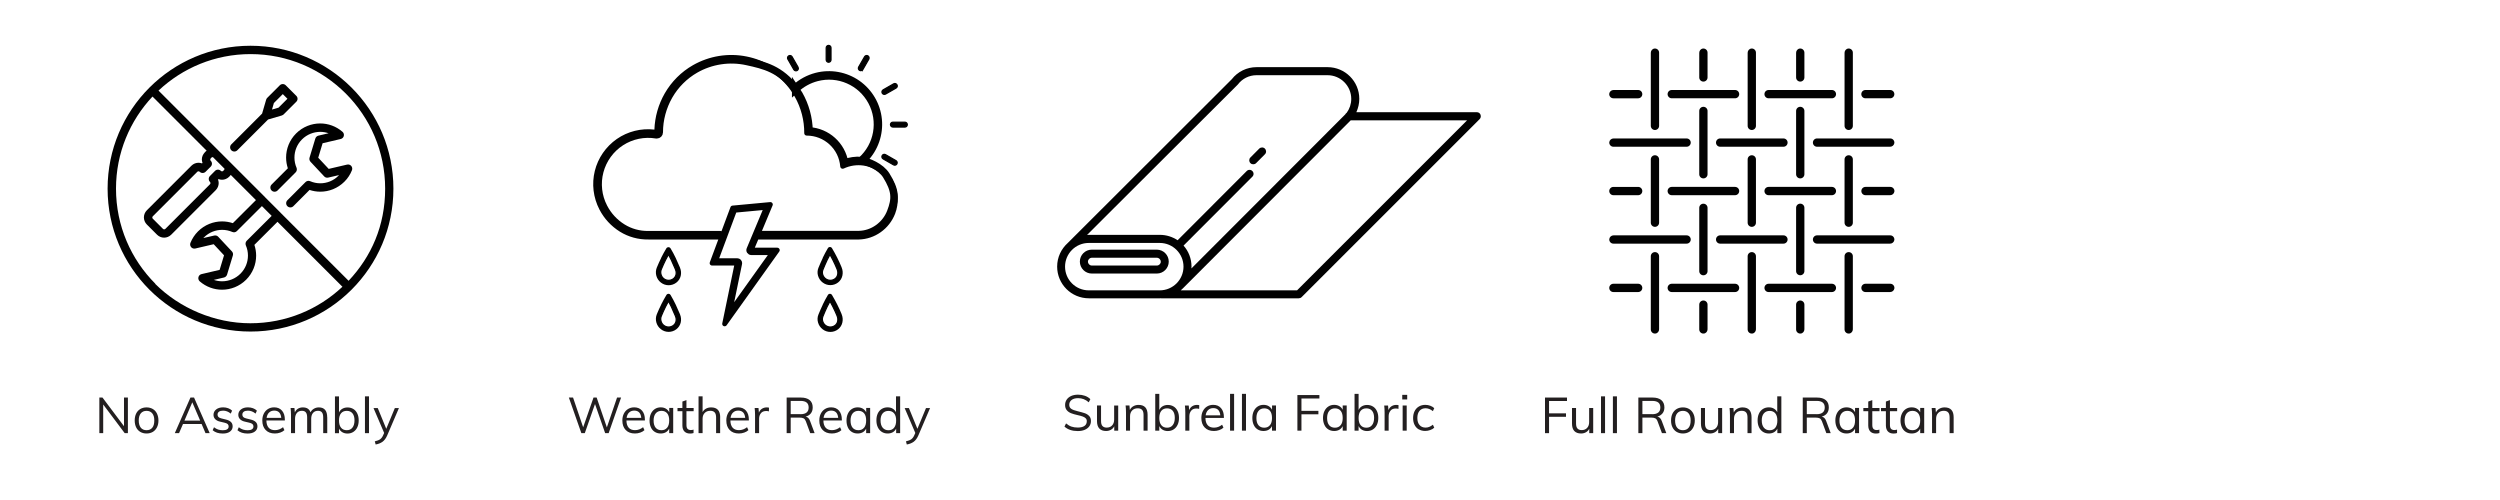 <svg viewBox="0 0 500 100" xmlns="http://www.w3.org/2000/svg" data-name="Layer 1" id="Layer_1">
  <defs>
    <style>
      .cls-1, .cls-2, .cls-3, .cls-4, .cls-5 {
        fill: none;
      }

      .cls-6, .cls-7 {
        fill: #010101;
      }

      .cls-8 {
        fill: #231f20;
      }

      .cls-7, .cls-2, .cls-3, .cls-4, .cls-5 {
        fill-rule: evenodd;
      }

      .cls-2, .cls-3, .cls-4 {
        stroke-miterlimit: 10;
      }

      .cls-2, .cls-3, .cls-4, .cls-5 {
        stroke: #010101;
      }

      .cls-3 {
        stroke-width: .25px;
      }

      .cls-4, .cls-5 {
        stroke-width: 1.5px;
      }

      .cls-5 {
        stroke-linecap: round;
        stroke-linejoin: round;
      }
    </style>
  </defs>
  <g>
    <rect height="8.79" width="84.48" y="79.27" x="308.12" class="cls-1"></rect>
    <path d="M309,79.51h4.4v.69h-3.59v2.47h3.39v.69h-3.39v3.27h-.81v-7.12Z" class="cls-8"></path>
    <path d="M318.64,81.6v5.03h-.79v-.87c-.16.31-.38.54-.67.7-.29.16-.61.24-.97.24-.59,0-1.04-.17-1.35-.5-.31-.33-.46-.83-.46-1.48v-3.12h.81v3.1c0,.45.09.79.28,1,.19.21.47.32.85.32.45,0,.81-.14,1.08-.43s.41-.67.41-1.15v-2.84h.81Z" class="cls-8"></path>
    <path d="M320.2,79.27h.81v7.36h-.81v-7.36Z" class="cls-8"></path>
    <path d="M322.58,79.27h.81v7.36h-.81v-7.36Z" class="cls-8"></path>
    <path d="M333.26,86.63h-.87l-.88-2.37c-.11-.29-.25-.49-.45-.59-.19-.1-.46-.15-.8-.15h-1.78v3.11h-.81v-7.12h2.83c.77,0,1.35.17,1.76.51.41.34.62.83.62,1.47,0,.47-.12.86-.37,1.17s-.59.54-1.05.67c.21.03.38.12.53.26.15.14.27.35.37.62l.9,2.41ZM330.43,82.84c1.09,0,1.64-.45,1.64-1.34,0-.44-.13-.77-.4-.99s-.68-.33-1.24-.33h-1.95v2.65h1.95Z" class="cls-8"></path>
    <path d="M335.33,86.38c-.36-.21-.64-.52-.83-.91-.2-.39-.29-.85-.29-1.38s.1-.99.29-1.38c.2-.39.48-.7.83-.91.36-.21.78-.32,1.25-.32s.89.11,1.25.32c.36.21.64.52.83.91.2.39.3.85.3,1.38s-.1.99-.3,1.38c-.2.39-.47.7-.83.91-.36.21-.78.32-1.25.32s-.89-.11-1.25-.32ZM337.73,85.54c.27-.33.4-.81.4-1.45s-.14-1.09-.41-1.42-.65-.5-1.14-.5-.88.17-1.15.5-.41.81-.41,1.42.13,1.12.41,1.45c.27.33.65.5,1.15.5s.88-.17,1.15-.5Z" class="cls-8"></path>
    <path d="M344.43,81.6v5.03h-.79v-.87c-.16.31-.38.54-.67.7-.29.16-.61.24-.97.24-.59,0-1.04-.17-1.35-.5-.31-.33-.46-.83-.46-1.48v-3.12h.81v3.1c0,.45.09.79.28,1,.19.21.47.32.85.32.45,0,.81-.14,1.08-.43s.41-.67.41-1.15v-2.84h.81Z" class="cls-8"></path>
    <path d="M350.31,83.47v3.16h-.81v-3.12c0-.47-.09-.81-.28-1.02-.19-.22-.48-.33-.88-.33-.47,0-.84.14-1.12.43-.28.29-.42.67-.42,1.16v2.88h-.81v-3.62c0-.52-.03-.99-.08-1.41h.77l.08.9c.15-.33.38-.58.69-.75s.66-.27,1.05-.27c1.21,0,1.81.66,1.81,1.99Z" class="cls-8"></path>
    <path d="M356.27,79.27v7.36h-.8v-.91c-.15.31-.37.55-.67.73-.3.17-.64.25-1.04.25-.44,0-.83-.11-1.17-.33-.34-.22-.6-.53-.79-.92-.19-.4-.28-.86-.28-1.38s.09-.98.28-1.37c.18-.39.45-.69.79-.91.34-.21.73-.32,1.17-.32.39,0,.74.08,1.03.26.29.17.51.41.66.71v-3.18h.81ZM355.07,85.53c.27-.34.4-.81.4-1.43s-.13-1.09-.4-1.42-.65-.5-1.14-.5-.88.17-1.16.5c-.28.33-.42.8-.42,1.41s.14,1.1.42,1.44c.28.34.66.52,1.16.52s.87-.17,1.14-.51Z" class="cls-8"></path>
    <path d="M366.14,86.63h-.87l-.88-2.37c-.11-.29-.26-.49-.45-.59-.19-.1-.46-.15-.8-.15h-1.78v3.11h-.81v-7.12h2.83c.77,0,1.36.17,1.77.51.41.34.61.83.61,1.47,0,.47-.12.86-.36,1.17-.24.32-.6.54-1.06.67.21.03.38.12.53.26.15.14.27.35.37.62l.9,2.41ZM363.31,82.84c1.09,0,1.64-.45,1.64-1.34,0-.44-.13-.77-.4-.99s-.68-.33-1.24-.33h-1.95v2.65h1.95Z" class="cls-8"></path>
    <path d="M371.81,81.6v5.03h-.8v-.91c-.15.31-.37.55-.67.73-.3.17-.64.25-1.04.25-.45,0-.84-.11-1.17-.32-.34-.21-.6-.51-.78-.91-.18-.39-.28-.84-.28-1.36s.09-.98.28-1.38c.19-.4.45-.71.79-.93.34-.22.72-.33,1.17-.33.39,0,.74.09,1.03.26.29.17.52.42.67.73v-.87h.8ZM370.61,85.53c.27-.34.4-.81.4-1.43s-.13-1.1-.4-1.43c-.27-.33-.65-.5-1.14-.5s-.88.17-1.16.51c-.28.34-.42.82-.42,1.44s.14,1.09.41,1.42c.27.33.66.5,1.16.5s.87-.17,1.14-.51Z" class="cls-8"></path>
    <path d="M374.46,82.25v2.75c0,.37.08.63.23.78.15.15.37.23.65.23.19,0,.37-.03.54-.09v.69c-.21.07-.44.1-.7.1-.48,0-.86-.14-1.12-.41s-.41-.67-.41-1.2v-2.86h-.98v-.64h.98v-1.29l.81-.29v1.58h1.44v.64h-1.44Z" class="cls-8"></path>
    <path d="M377.99,82.25v2.75c0,.37.08.63.23.78.15.15.37.23.65.23.19,0,.37-.03.54-.09v.69c-.21.07-.44.1-.7.1-.48,0-.86-.14-1.12-.41s-.41-.67-.41-1.2v-2.86h-.98v-.64h.98v-1.29l.81-.29v1.58h1.44v.64h-1.44Z" class="cls-8"></path>
    <path d="M384.84,81.6v5.03h-.8v-.91c-.15.31-.37.55-.67.73-.3.17-.64.25-1.04.25-.45,0-.84-.11-1.17-.32-.34-.21-.6-.51-.78-.91-.18-.39-.28-.84-.28-1.36s.09-.98.28-1.38c.19-.4.45-.71.79-.93.34-.22.72-.33,1.17-.33.39,0,.74.09,1.03.26.29.17.52.42.67.73v-.87h.8ZM383.64,85.53c.27-.34.4-.81.4-1.43s-.13-1.1-.4-1.43c-.27-.33-.65-.5-1.14-.5s-.88.17-1.16.51c-.28.34-.42.82-.42,1.44s.14,1.09.41,1.42c.27.33.66.5,1.16.5s.87-.17,1.14-.51Z" class="cls-8"></path>
    <path d="M390.73,83.47v3.16h-.81v-3.12c0-.47-.09-.81-.28-1.02-.19-.22-.48-.33-.88-.33-.47,0-.84.14-1.12.43-.28.29-.42.67-.42,1.16v2.88h-.81v-3.62c0-.52-.03-.99-.08-1.41h.77l.08.9c.15-.33.38-.58.69-.75.31-.18.66-.27,1.05-.27,1.21,0,1.81.66,1.81,1.99Z" class="cls-8"></path>
  </g>
  <path d="M322.68,39.04h4.95c.46,0,.83-.37.83-.83h0c0-.46-.37-.83-.83-.83h-4.95c-.46,0-.83.38-.83.83s.37.83.83.83h0ZM321.85,57.58c0,.46.37.83.83.83h4.95c.46,0,.83-.37.83-.83h0c0-.46-.37-.83-.83-.83h-4.95c-.46,0-.83.38-.83.83h0ZM322.68,19.66h4.95c.46,0,.83-.37.83-.83h0c0-.46-.37-.83-.83-.83h-4.93c-.42,0-.79.31-.85.73-.06.5.33.93.82.93h0ZM347.01,18h-12.66c-.46,0-.83.37-.83.83h0c0,.46.37.83.83.83h12.66c.46,0,.83-.37.83-.83h0c0-.46-.37-.83-.83-.83ZM347.01,37.38h-12.66c-.46,0-.83.37-.83.83h0c0,.46.37.83.83.83h12.66c.46,0,.83-.37.83-.83h0c0-.46-.37-.83-.83-.83ZM334.35,58.41h12.66c.46,0,.83-.37.83-.83h0c0-.46-.37-.83-.83-.83h-12.66c-.46,0-.83.37-.83.83h0c0,.46.37.83.83.83ZM378.87,18.83c0-.46-.37-.83-.83-.83h-4.95c-.46,0-.83.37-.83.83h0c0,.46.37.83.83.83h4.95c.46,0,.83-.37.83-.83h0ZM366.38,18h-12.66c-.46,0-.83.37-.83.83h0c0,.46.37.83.83.83h12.66c.46,0,.83-.37.83-.83h0c0-.46-.37-.83-.83-.83ZM378.05,37.38h-4.95c-.46,0-.83.37-.83.83h0c0,.46.37.83.83.83h4.93c.42,0,.79-.31.85-.73.06-.5-.33-.93-.82-.93h0ZM366.38,37.38h-12.66c-.46,0-.83.37-.83.83h0c0,.46.37.83.83.83h12.66c.46,0,.83-.37.83-.83h0c0-.46-.37-.83-.83-.83ZM353.72,58.41h12.66c.46,0,.83-.37.83-.83h0c0-.46-.37-.83-.83-.83h-12.66c-.46,0-.83.37-.83.83h0c0,.46.37.83.83.83ZM378.05,56.75h-4.95c-.46,0-.83.37-.83.83h0c0,.46.37.83.83.83h4.93c.42,0,.79-.31.85-.73.06-.5-.33-.93-.82-.93h0ZM331.82,10.53c0-.49-.43-.88-.93-.82-.42.05-.73.42-.73.85v14.61c0,.46.37.83.83.83h0c.46,0,.83-.37.83-.83v-14.64ZM341.51,10.53c0-.49-.43-.88-.93-.82-.42.05-.73.42-.73.85v4.93c0,.46.37.83.83.83h0c.46,0,.83-.37.83-.83v-4.95ZM330.16,65.89c0,.49.43.88.93.82.42-.05.73-.42.73-.85v-14.61c0-.46-.37-.83-.83-.83h0c-.46,0-.83.37-.83.83v14.64h0ZM331.82,44.54v-12.66c0-.46-.37-.83-.83-.83h0c-.46,0-.83.37-.83.83v12.66c0,.46.37.83.83.83h0c.46,0,.83-.37.83-.83ZM339.85,22.19v12.66c0,.46.37.83.83.83h0c.46,0,.83-.37.83-.83v-12.66c0-.46-.37-.83-.83-.83h0c-.46,0-.83.37-.83.83ZM360.88,10.53c0-.49-.43-.88-.93-.82-.42.05-.73.42-.73.85v4.93c0,.46.37.83.83.83h0c.46,0,.83-.37.83-.83v-4.95ZM322.68,29.35h14.64c.46,0,.83-.37.83-.83h0c0-.46-.37-.83-.83-.83h-14.61c-.42,0-.79.31-.85.73-.06.5.33.93.82.93h0ZM351.19,10.53c0-.49-.43-.88-.93-.82-.42.05-.73.42-.73.85v14.61c0,.46.37.83.83.83h0c.46,0,.83-.37.83-.83v-14.64ZM339.85,65.89c0,.49.43.88.93.82.42-.05.73-.42.73-.85v-4.93c0-.46-.37-.83-.83-.83h0c-.46,0-.83.37-.83.83v4.95h0ZM351.19,44.54v-12.66c0-.46-.37-.83-.83-.83h0c-.46,0-.83.37-.83.83v12.66c0,.46.37.83.83.83h0c.46,0,.83-.37.83-.83ZM349.53,65.89c0,.49.43.88.93.82.42-.05.73-.42.73-.85v-14.61c0-.46-.37-.83-.83-.83h0c-.46,0-.83.37-.83.83v14.64h0ZM341.51,54.23v-12.66c0-.46-.37-.83-.83-.83h0c-.46,0-.83.37-.83.83v12.66c0,.46.37.83.83.83h0c.46,0,.83-.37.83-.83ZM322.68,48.73h14.64c.46,0,.83-.37.83-.83h0c0-.46-.37-.83-.83-.83h-14.61c-.42,0-.79.31-.85.73-.06.5.33.93.82.93h0ZM356.69,47.07h-12.66c-.46,0-.83.37-.83.83h0c0,.46.37.83.83.83h12.66c.46,0,.83-.37.83-.83h0c0-.46-.37-.83-.83-.83ZM356.69,27.69h-12.66c-.46,0-.83.37-.83.83h0c0,.46.37.83.83.83h12.66c.46,0,.83-.37.83-.83h0c0-.46-.37-.83-.83-.83ZM378.05,27.69h-14.64c-.46,0-.83.37-.83.83h0c0,.46.37.83.83.83h14.61c.42,0,.79-.31.85-.73.06-.5-.33-.93-.82-.93h0ZM370.57,10.53c0-.49-.43-.88-.93-.82-.42.05-.73.42-.73.85v14.61c0,.46.37.83.83.83h0c.46,0,.83-.37.83-.83v-14.64ZM378.05,47.07h-14.64c-.46,0-.83.37-.83.83h0c0,.46.37.83.83.83h14.61c.42,0,.79-.31.85-.73.06-.5-.33-.93-.82-.93h0ZM368.91,31.88v12.66c0,.46.37.83.83.83h0c.46,0,.83-.37.83-.83v-12.66c0-.46-.37-.83-.83-.83h0c-.46,0-.83.37-.83.83ZM368.91,65.89c0,.49.43.88.93.82.42-.05.73-.42.73-.85v-14.61c0-.46-.37-.83-.83-.83h0c-.46,0-.83.37-.83.83v14.64h0ZM360.05,35.68h0c.46,0,.83-.37.83-.83v-12.66c0-.46-.37-.83-.83-.83h0c-.46,0-.83.37-.83.83v12.66c0,.46.37.83.83.83ZM359.22,65.89c0,.49.43.88.93.82.42-.05.73-.42.73-.85v-4.93c0-.46-.37-.83-.83-.83h0c-.46,0-.83.37-.83.83v4.95h0ZM360.88,54.22v-12.66c0-.46-.37-.83-.83-.83h0c-.46,0-.83.37-.83.83v12.66c0,.46.37.83.83.83h0c.46,0,.83-.37.83-.83Z" class="cls-6"></path>
  <g>
    <rect height="8.79" width="75.54" y="78.77" x="212.42" class="cls-1"></rect>
    <path d="M212.9,85.31l.31-.63c.35.3.71.51,1.08.64.37.13.79.19,1.28.19.57,0,1.02-.11,1.33-.33s.46-.54.46-.95c0-.24-.07-.43-.23-.58-.15-.15-.35-.27-.59-.35-.24-.09-.57-.18-.98-.27-.55-.12-1-.25-1.35-.39-.35-.14-.64-.34-.86-.61-.22-.26-.33-.61-.33-1.03s.11-.77.32-1.08c.21-.31.51-.55.9-.73.39-.17.85-.26,1.37-.26.49,0,.95.08,1.38.23.43.15.79.38,1.08.67l-.32.63c-.33-.29-.67-.5-1.01-.63-.34-.13-.72-.2-1.12-.2-.55,0-.99.12-1.3.36-.31.24-.47.56-.47.97,0,.36.14.63.41.81.27.18.69.34,1.26.47.61.15,1.09.28,1.44.4.35.12.64.31.88.56s.35.58.35,1-.11.75-.32,1.05c-.21.3-.52.54-.92.71-.4.17-.86.25-1.4.25-1.11,0-2-.3-2.66-.9Z" class="cls-8"></path>
    <path d="M223.64,81.1v5.03h-.79v-.87c-.16.31-.38.54-.67.7s-.61.24-.97.24c-.59,0-1.04-.17-1.35-.5-.31-.33-.46-.83-.46-1.48v-3.12h.81v3.1c0,.45.09.79.28,1,.19.21.47.32.85.32.45,0,.81-.14,1.08-.43s.41-.67.41-1.15v-2.84h.81Z" class="cls-8"></path>
    <path d="M229.52,82.97v3.16h-.81v-3.12c0-.47-.09-.81-.28-1.02-.19-.22-.48-.33-.88-.33-.47,0-.84.14-1.12.43-.28.29-.42.67-.42,1.16v2.88h-.81v-3.62c0-.52-.03-.99-.08-1.41h.77l.08.9c.15-.33.38-.58.69-.75.31-.18.66-.27,1.05-.27,1.21,0,1.81.66,1.81,1.99Z" class="cls-8"></path>
    <path d="M234.73,81.3c.34.21.6.51.79.91.19.39.28.84.28,1.37s-.09.98-.28,1.38c-.19.4-.45.7-.79.92-.34.22-.73.33-1.17.33-.39,0-.74-.09-1.03-.26-.29-.17-.52-.42-.67-.74v.93h-.81v-7.36h.81v3.22c.15-.33.37-.58.67-.75.3-.17.64-.26,1.04-.26.44,0,.83.11,1.17.32ZM234.55,85.02c.27-.34.41-.83.41-1.44s-.13-1.08-.4-1.41c-.27-.33-.65-.5-1.15-.5s-.88.17-1.15.5c-.27.33-.4.81-.4,1.43s.13,1.1.4,1.43c.27.34.65.51,1.15.51s.87-.17,1.14-.52Z" class="cls-8"></path>
    <path d="M239.85,81.04l-.02.74c-.15-.05-.33-.08-.53-.08-.49,0-.85.15-1.08.46-.24.3-.35.67-.35,1.1v2.87h-.81v-3.62c0-.52-.03-.99-.08-1.41h.77l.08.93c.13-.34.33-.6.61-.78.28-.18.6-.27.96-.27.17,0,.32.02.46.06Z" class="cls-8"></path>
    <path d="M244.78,83.59h-3.69c0,.64.16,1.12.45,1.45.29.33.71.49,1.26.49.59,0,1.13-.2,1.62-.59l.27.59c-.22.21-.5.37-.84.49-.34.12-.7.18-1.06.18-.79,0-1.4-.23-1.85-.7-.45-.46-.67-1.1-.67-1.91,0-.51.1-.97.3-1.36.2-.4.48-.71.84-.93.36-.22.77-.33,1.23-.33.67,0,1.19.22,1.57.66s.57,1.04.57,1.8v.15ZM241.63,82c-.26.25-.43.61-.5,1.07h2.93c-.04-.47-.18-.83-.41-1.08-.24-.25-.57-.37-.99-.37s-.76.13-1.02.38Z" class="cls-8"></path>
    <path d="M246.01,78.77h.81v7.36h-.81v-7.36Z" class="cls-8"></path>
    <path d="M248.39,78.77h.81v7.36h-.81v-7.36Z" class="cls-8"></path>
    <path d="M255.2,81.1v5.03h-.8v-.91c-.15.31-.37.55-.67.73-.3.17-.64.25-1.04.25-.45,0-.84-.11-1.17-.32-.34-.21-.6-.51-.78-.91-.18-.39-.27-.84-.27-1.36s.09-.98.28-1.38c.19-.4.45-.71.79-.93.34-.22.73-.33,1.17-.33.39,0,.74.09,1.03.26.29.17.52.42.67.73v-.87h.8ZM254,85.03c.27-.34.4-.81.4-1.43s-.13-1.1-.4-1.43c-.27-.33-.65-.5-1.14-.5s-.88.17-1.16.51c-.28.34-.42.82-.42,1.44s.14,1.09.41,1.42c.27.33.66.5,1.16.5s.87-.17,1.14-.51Z" class="cls-8"></path>
    <path d="M259.48,79.01h4.4v.69h-3.59v2.47h3.39v.69h-3.39v3.27h-.81v-7.12Z" class="cls-8"></path>
    <path d="M269.34,81.1v5.03h-.8v-.91c-.15.31-.37.55-.67.73-.3.17-.64.25-1.04.25-.45,0-.84-.11-1.17-.32-.34-.21-.6-.51-.78-.91-.18-.39-.28-.84-.28-1.36s.09-.98.28-1.38c.19-.4.45-.71.79-.93.34-.22.72-.33,1.17-.33.39,0,.74.09,1.03.26.29.17.52.42.67.73v-.87h.8ZM268.14,85.03c.27-.34.4-.81.4-1.43s-.13-1.1-.4-1.43c-.27-.33-.65-.5-1.14-.5s-.88.17-1.16.51c-.28.34-.42.82-.42,1.44s.14,1.09.41,1.42c.27.33.66.5,1.16.5s.87-.17,1.14-.51Z" class="cls-8"></path>
    <path d="M274.59,81.3c.34.21.6.51.79.91.19.39.28.84.28,1.37s-.09.98-.28,1.38c-.19.4-.45.7-.79.92-.34.22-.73.33-1.17.33-.39,0-.74-.09-1.03-.26-.29-.17-.52-.42-.67-.74v.93h-.81v-7.36h.81v3.22c.15-.33.37-.58.67-.75.3-.17.64-.26,1.04-.26.44,0,.83.11,1.17.32ZM274.41,85.02c.27-.34.41-.83.41-1.44s-.13-1.08-.4-1.41c-.27-.33-.65-.5-1.15-.5s-.88.17-1.15.5c-.27.33-.4.81-.4,1.43s.13,1.1.4,1.43c.27.34.65.51,1.15.51s.87-.17,1.14-.52Z" class="cls-8"></path>
    <path d="M279.71,81.04l-.02.74c-.15-.05-.33-.08-.53-.08-.49,0-.85.15-1.08.46-.24.3-.35.67-.35,1.1v2.87h-.81v-3.62c0-.52-.03-.99-.08-1.41h.77l.08.93c.13-.34.33-.6.61-.78.28-.18.6-.27.96-.27.17,0,.32.02.46.06Z" class="cls-8"></path>
    <path d="M281.44,78.97v.92h-.99v-.92h.99ZM280.53,81.1h.81v5.03h-.81v-5.03Z" class="cls-8"></path>
    <path d="M283.75,85.88c-.36-.21-.64-.51-.84-.91-.2-.39-.29-.84-.29-1.36s.1-.98.3-1.38c.2-.4.49-.71.86-.93.37-.22.8-.33,1.29-.33.34,0,.67.06.99.18.32.12.58.28.79.48l-.27.6c-.25-.2-.5-.35-.74-.44-.24-.09-.48-.14-.72-.14-.51,0-.92.17-1.21.51-.29.34-.44.82-.44,1.44s.15,1.08.44,1.41c.29.34.7.51,1.21.51.25,0,.49-.05.72-.14.24-.09.48-.24.74-.44l.27.6c-.21.2-.48.36-.81.47-.32.12-.66.18-1,.18-.49,0-.91-.11-1.27-.32Z" class="cls-8"></path>
  </g>
  <g>
    <rect height="8.79" width="62.22" y="79.27" x="19" class="cls-1"></rect>
    <path d="M25.58,79.51v7.12h-.64l-4.3-5.73v5.73h-.77v-7.12h.63l4.3,5.73v-5.73h.78Z" class="cls-8"></path>
    <path d="M28.06,86.38c-.36-.21-.64-.52-.83-.91s-.29-.85-.29-1.38.1-.99.29-1.38.48-.7.83-.91c.36-.21.78-.32,1.25-.32s.89.11,1.25.32c.36.21.64.52.83.91s.3.85.3,1.38-.1.99-.3,1.38-.47.7-.83.91c-.36.21-.78.32-1.25.32s-.89-.11-1.25-.32ZM30.46,85.54c.27-.33.4-.81.4-1.45s-.14-1.09-.41-1.42-.65-.5-1.14-.5-.88.17-1.15.5-.41.81-.41,1.42.14,1.12.41,1.45.65.5,1.15.5.88-.17,1.15-.5Z" class="cls-8"></path>
    <path d="M40.32,84.8h-3.72l-.79,1.83h-.85l3.13-7.12h.72l3.13,7.12h-.84l-.78-1.83ZM40.03,84.12l-1.57-3.66-1.57,3.66h3.14Z" class="cls-8"></path>
    <path d="M42.53,86.05l.27-.6c.27.21.55.37.83.46.28.09.59.14.94.14.38,0,.67-.06.87-.2.2-.13.29-.32.29-.56,0-.2-.07-.36-.2-.48-.13-.12-.35-.21-.66-.28l-.85-.2c-.42-.09-.75-.26-.98-.5s-.34-.53-.34-.86c0-.44.18-.8.53-1.08.35-.28.82-.42,1.4-.42.35,0,.69.06,1,.17.31.11.58.28.79.49l-.27.59c-.47-.39-.98-.59-1.52-.59-.36,0-.64.07-.83.21s-.29.33-.29.58c0,.21.06.37.19.49.12.12.32.21.6.28l.85.21c.47.11.81.27,1.04.5.23.22.34.52.34.88,0,.43-.18.78-.53,1.04-.35.26-.83.39-1.44.39-.85,0-1.52-.22-2.01-.65Z" class="cls-8"></path>
    <path d="M47.49,86.05l.27-.6c.27.21.55.37.83.46.28.09.59.14.94.14.38,0,.67-.06.87-.2.2-.13.29-.32.29-.56,0-.2-.07-.36-.2-.48-.13-.12-.35-.21-.66-.28l-.85-.2c-.42-.09-.75-.26-.98-.5s-.34-.53-.34-.86c0-.44.18-.8.53-1.08.35-.28.82-.42,1.4-.42.35,0,.69.06,1,.17.31.11.58.28.79.49l-.27.59c-.47-.39-.98-.59-1.52-.59-.36,0-.64.07-.83.21s-.29.33-.29.58c0,.21.06.37.19.49.12.12.32.21.6.28l.85.21c.47.11.81.27,1.04.5.23.22.34.52.34.88,0,.43-.18.78-.53,1.04-.35.26-.83.39-1.44.39-.85,0-1.52-.22-2.01-.65Z" class="cls-8"></path>
    <path d="M56.97,84.09h-3.69c0,.64.16,1.12.45,1.45.29.33.71.49,1.26.49.59,0,1.13-.2,1.62-.59l.27.59c-.22.21-.5.37-.84.49-.34.12-.7.18-1.06.18-.79,0-1.4-.23-1.85-.7-.45-.46-.67-1.1-.67-1.91,0-.51.1-.97.3-1.36.2-.4.48-.71.84-.93.36-.22.77-.33,1.23-.33.67,0,1.19.22,1.57.66s.57,1.04.57,1.8v.15ZM53.82,82.5c-.26.25-.43.61-.5,1.07h2.93c-.04-.47-.18-.83-.41-1.08-.24-.25-.57-.37-.99-.37s-.76.13-1.02.38Z" class="cls-8"></path>
    <path d="M65.45,83.47v3.16h-.81v-3.12c0-.47-.08-.82-.25-1.03-.16-.21-.43-.32-.79-.32-.43,0-.76.14-1,.43-.24.29-.36.68-.36,1.17v2.87h-.81v-3.12c0-.47-.08-.81-.25-1.02-.17-.22-.43-.33-.8-.33-.43,0-.76.14-1,.43-.24.29-.37.68-.37,1.17v2.87h-.81v-3.62c0-.52-.03-.99-.08-1.41h.77l.08.88c.14-.32.35-.57.62-.74.28-.17.6-.26.97-.26.4,0,.73.08.98.24.25.16.44.41.56.74.15-.3.38-.54.67-.71.3-.18.63-.27,1-.27,1.11,0,1.67.66,1.67,1.99Z" class="cls-8"></path>
    <path d="M70.67,81.8c.34.21.6.51.79.91.19.39.28.84.28,1.37s-.09.98-.28,1.38c-.19.4-.45.7-.79.92-.34.22-.73.33-1.17.33-.39,0-.74-.09-1.03-.26-.29-.17-.52-.42-.67-.74v.93h-.81v-7.36h.81v3.22c.15-.33.37-.58.67-.75.3-.17.64-.26,1.04-.26.44,0,.83.11,1.17.32ZM70.49,85.52c.27-.34.41-.83.41-1.44s-.13-1.08-.4-1.41c-.27-.33-.65-.5-1.15-.5s-.88.17-1.15.5c-.27.33-.4.81-.4,1.43s.13,1.1.4,1.43c.27.34.65.51,1.15.51s.87-.17,1.14-.52Z" class="cls-8"></path>
    <path d="M72.99,79.27h.81v7.36h-.81v-7.36Z" class="cls-8"></path>
    <path d="M79.79,81.6l-2.35,5.49c-.25.57-.56.99-.93,1.26s-.83.45-1.38.55l-.17-.63c.47-.11.83-.25,1.07-.42.24-.18.45-.45.6-.81l.2-.45-2.13-4.98h.85l1.7,4.15,1.72-4.15h.81Z" class="cls-8"></path>
  </g>
  <g>
    <rect height="8.79" width="73.23" y="79.27" x="113.44" class="cls-1"></rect>
    <path d="M124.22,79.51l-2.49,7.12h-.7l-2.03-5.83-2.04,5.83h-.69l-2.5-7.12h.84l2.02,5.95,2.07-5.95h.63s2.04,5.97,2.04,5.97l2.04-5.97h.81Z" class="cls-8"></path>
    <path d="M128.98,84.09h-3.69c0,.64.16,1.12.45,1.45.29.33.71.49,1.26.49.59,0,1.13-.2,1.62-.59l.27.59c-.22.21-.5.37-.84.49-.34.12-.7.18-1.06.18-.79,0-1.4-.23-1.85-.7-.45-.46-.67-1.1-.67-1.91,0-.51.1-.97.3-1.36.2-.4.48-.71.84-.93.36-.22.77-.33,1.23-.33.67,0,1.19.22,1.57.66s.57,1.04.57,1.8v.15ZM125.82,82.5c-.26.25-.43.61-.5,1.07h2.93c-.04-.47-.18-.83-.41-1.08-.24-.25-.57-.37-.99-.37s-.76.13-1.02.38Z" class="cls-8"></path>
    <path d="M134.64,81.6v5.03h-.8v-.91c-.15.31-.37.55-.67.73-.3.17-.64.25-1.04.25-.45,0-.84-.11-1.17-.32-.34-.21-.6-.51-.78-.91-.18-.39-.27-.84-.27-1.36s.09-.98.28-1.38c.19-.4.45-.71.79-.93.34-.22.73-.33,1.17-.33.39,0,.74.09,1.03.26.29.17.52.42.67.73v-.87h.8ZM133.44,85.53c.27-.34.4-.81.4-1.43s-.13-1.1-.4-1.43c-.27-.33-.65-.5-1.14-.5s-.88.17-1.16.51c-.28.34-.42.82-.42,1.44s.14,1.09.41,1.42c.27.33.66.5,1.16.5s.87-.17,1.14-.51Z" class="cls-8"></path>
    <path d="M137.29,82.25v2.75c0,.37.08.63.23.78.15.15.37.23.65.23.19,0,.37-.03.54-.09v.69c-.21.07-.44.1-.7.1-.48,0-.85-.14-1.12-.41-.27-.27-.41-.67-.41-1.2v-2.86h-.98v-.64h.98v-1.29l.81-.29v1.58h1.44v.64h-1.44Z" class="cls-8"></path>
    <path d="M144.03,83.47v3.16h-.81v-3.12c0-.47-.09-.81-.28-1.02-.19-.22-.48-.33-.88-.33-.47,0-.84.14-1.12.43-.28.29-.42.67-.42,1.16v2.88h-.81v-7.36h.81v3.15c.16-.31.39-.54.69-.7.3-.16.64-.24,1.02-.24,1.21,0,1.81.66,1.81,1.99Z" class="cls-8"></path>
    <path d="M149.77,84.09h-3.69c0,.64.16,1.12.45,1.45.29.33.71.49,1.26.49.59,0,1.13-.2,1.62-.59l.27.59c-.22.21-.5.37-.84.49-.34.12-.7.18-1.06.18-.79,0-1.4-.23-1.85-.7-.45-.46-.67-1.1-.67-1.91,0-.51.1-.97.3-1.36.2-.4.48-.71.84-.93.36-.22.77-.33,1.23-.33.67,0,1.19.22,1.57.66s.57,1.04.57,1.8v.15ZM146.61,82.5c-.26.25-.43.61-.5,1.07h2.93c-.04-.47-.18-.83-.41-1.08-.24-.25-.57-.37-.99-.37s-.76.13-1.02.38Z" class="cls-8"></path>
    <path d="M153.8,81.54l-.02.74c-.15-.05-.33-.08-.53-.08-.49,0-.85.15-1.08.46-.24.3-.35.67-.35,1.1v2.87h-.81v-3.62c0-.52-.03-.99-.08-1.41h.77l.08.93c.13-.34.33-.6.61-.78.28-.18.6-.27.96-.27.17,0,.32.02.46.06Z" class="cls-8"></path>
    <path d="M162.92,86.63h-.87l-.88-2.37c-.11-.29-.26-.49-.45-.59s-.46-.15-.8-.15h-1.78v3.11h-.81v-7.12h2.83c.77,0,1.35.17,1.77.51.41.34.61.83.61,1.47,0,.47-.12.86-.36,1.17-.24.32-.6.54-1.06.67.21.03.38.12.53.26.15.14.27.35.37.62l.9,2.41ZM160.09,82.84c1.09,0,1.64-.45,1.64-1.34,0-.44-.13-.77-.4-.99s-.68-.33-1.24-.33h-1.95v2.65h1.95Z" class="cls-8"></path>
    <path d="M168.37,84.09h-3.69c0,.64.16,1.12.45,1.45.29.33.71.49,1.26.49.59,0,1.13-.2,1.62-.59l.27.59c-.22.21-.5.37-.84.49-.34.12-.7.18-1.06.18-.79,0-1.4-.23-1.85-.7-.45-.46-.67-1.1-.67-1.91,0-.51.1-.97.3-1.36.2-.4.48-.71.84-.93.36-.22.77-.33,1.23-.33.67,0,1.19.22,1.57.66s.57,1.04.57,1.8v.15ZM165.21,82.5c-.26.25-.43.61-.5,1.07h2.93c-.04-.47-.18-.83-.41-1.08-.24-.25-.57-.37-.99-.37s-.76.13-1.02.38Z" class="cls-8"></path>
    <path d="M174.03,81.6v5.03h-.8v-.91c-.15.31-.37.55-.67.73-.3.17-.64.25-1.04.25-.45,0-.84-.11-1.17-.32-.34-.21-.6-.51-.78-.91-.18-.39-.27-.84-.27-1.36s.09-.98.28-1.38c.19-.4.45-.71.79-.93.34-.22.73-.33,1.17-.33.39,0,.74.09,1.03.26.29.17.52.42.67.73v-.87h.8ZM172.83,85.53c.27-.34.4-.81.4-1.43s-.13-1.1-.4-1.43c-.27-.33-.65-.5-1.14-.5s-.88.17-1.16.51c-.28.34-.42.82-.42,1.44s.14,1.09.41,1.42c.27.33.66.5,1.16.5s.87-.17,1.14-.51Z" class="cls-8"></path>
    <path d="M180.03,79.27v7.36h-.8v-.91c-.15.31-.37.55-.67.73-.3.17-.64.25-1.04.25-.44,0-.83-.11-1.17-.33-.34-.22-.6-.53-.79-.92-.19-.4-.28-.86-.28-1.38s.09-.98.27-1.37c.18-.39.45-.69.79-.91.34-.21.73-.32,1.17-.32.39,0,.74.08,1.03.26.29.17.51.41.66.71v-3.18h.81ZM178.83,85.53c.27-.34.4-.81.4-1.43s-.13-1.09-.4-1.42-.65-.5-1.14-.5-.88.17-1.16.5c-.28.33-.42.8-.42,1.41s.14,1.1.42,1.44c.28.34.66.52,1.16.52s.87-.17,1.14-.51Z" class="cls-8"></path>
    <path d="M186.02,81.6l-2.35,5.49c-.25.57-.56.99-.93,1.26s-.83.45-1.38.55l-.17-.63c.47-.11.83-.25,1.07-.42.24-.18.45-.45.6-.81l.2-.45-2.13-4.98h.85l1.7,4.15,1.72-4.15h.81Z" class="cls-8"></path>
  </g>
  <g>
    <path d="M56.38,23.08c.14-.04.26-.11.36-.21l2.52-2.52c.16-.16.25-.37.25-.59s-.09-.44-.25-.59l-2.11-2.11c-.33-.33-.86-.33-1.19,0l-2.52,2.52c-.1.1-.17.22-.21.36l-.81,2.78-6.15,6.15c-.33.33-.33.86,0,1.19.33.33.86.33,1.19,0l6.16-6.16,2.77-.81ZM54.78,20.6l1.78-1.78.93.93-1.78,1.78-1.31.38.38-1.31Z" class="cls-6"></path>
    <path d="M29.38,42.07h0s0,0,0,0" class="cls-6"></path>
    <path d="M29.38,44.9h0s0,0,0,0" class="cls-6"></path>
    <path d="M63.64,31.56l.88-2.91,3.62-.85c.31-.07.55-.31.62-.61.08-.31-.03-.63-.26-.83-1.28-1.11-2.87-1.67-4.46-1.67-1.74,0-3.49.67-4.82,2-1.33,1.33-2,3.08-2,4.82,0,.73.12,1.45.35,2.15l-3.25,3.25c-.33.33-.33.86,0,1.19.33.33.86.33,1.19,0l3.62-3.63c.24-.24.31-.61.18-.92-.28-.64-.42-1.34-.42-2.03,0-1.32.5-2.63,1.51-3.64,1-1,2.32-1.5,3.64-1.51.57,0,1.14.1,1.68.28l-2.04.48c-.29.07-.52.29-.61.57l-1.16,3.83c-.09.29-.01.6.19.82l2.74,2.93c.2.22.51.31.8.24l2.16-.5-.11.13h0c-1,1.01-2.32,1.51-3.63,1.51-.69,0-1.38-.14-2.03-.42-.32-.14-.68-.07-.93.18l-3.62,3.63c-.33.33-.33.86,0,1.19.33.33.86.33,1.19,0l3.24-3.25c.7.23,1.42.35,2.15.35,1.74,0,3.49-.67,4.82-2,.68-.67,1.18-1.45,1.51-2.29.12-.29.06-.62-.14-.86-.2-.24-.52-.34-.83-.27l-3.68.86-2.08-2.22Z" class="cls-6"></path>
    <path d="M68.86,36.34h0s0,0,0,0Z" class="cls-6"></path>
    <path d="M50.1,9.15c-15.79,0-28.58,12.8-28.58,28.58,0,15.79,12.8,28.58,28.58,28.58,15.79,0,28.58-12.8,28.58-28.58,0-15.79-12.8-28.58-28.58-28.58ZM31.08,56.76c-4.87-4.87-7.88-11.59-7.88-19.03,0-7.13,2.78-13.6,7.3-18.42l10.83,10.83c-.07.05-.14.1-.2.16h-.01s-.17.19-.17.19h0c-.38.39-.58.9-.58,1.4,0,.23.05.47.13.69l-.1.1c-.22-.08-.46-.13-.69-.13-.51,0-1.03.2-1.42.59l-8.92,8.92c-.39.39-.59.91-.59,1.42,0,.51.2,1.03.59,1.42l2.04,2.04c.39.39.9.59,1.41.59.51,0,1.02-.2,1.41-.58l8.93-8.93c.38-.39.58-.9.58-1.41,0-.23-.05-.47-.13-.69l.1-.1c.22.08.46.13.69.13.51,0,1.03-.2,1.42-.59h0s.17-.18.17-.18h0c.06-.06.11-.13.16-.2l5.04,5.04-4.62,4.61c-.7-.23-1.42-.35-2.15-.35-1.74,0-3.49.67-4.82,2-.67.67-1.17,1.45-1.51,2.29-.12.29-.06.62.14.86.2.24.52.34.83.27l3.68-.86,2.07,2.22-.88,2.91-3.62.85c-.31.07-.55.31-.62.61-.08.31.03.63.26.84,1.28,1.11,2.87,1.67,4.46,1.67,1.74,0,3.49-.67,4.82-2,1.33-1.33,2-3.08,2-4.82,0-.73-.12-1.45-.35-2.15l4.62-4.61,12.99,12.99c-4.81,4.53-11.29,7.3-18.42,7.3s-14.15-3.01-19.03-7.88h0ZM44.88,33.7l.02.08c0,.08-.03.15-.09.22h-.01s-.16.18-.16.18c-.06.06-.14.09-.23.09-.09,0-.17-.03-.23-.09h0c-.16-.16-.37-.25-.59-.25s-.44.09-.59.25l-1.01,1.02c-.16.16-.24.37-.24.59h0c0,.23.09.44.25.6.06.07.09.14.09.23,0,.09-.03.17-.1.24l-8.92,8.92h0c-.07.06-.15.09-.24.09-.09,0-.16-.03-.23-.09l-2.05-2.05c-.07-.07-.09-.14-.09-.23,0-.08.03-.16.09-.23h0s8.92-8.92,8.92-8.92c.06-.06.14-.09.23-.09.09,0,.17.03.23.09.33.33.86.33,1.19,0l1.02-1.02c.16-.16.25-.37.25-.59s-.09-.44-.25-.59c-.06-.06-.09-.14-.09-.23,0-.09.03-.17.09-.23h0s.15-.17.15-.17c.07-.07.15-.09.23-.1l.08.02,2.27,2.27ZM54.35,43.16l-5,4.99c-.24.24-.31.61-.18.93.28.64.42,1.34.42,2.03,0,1.32-.5,2.63-1.51,3.64-1.01,1-2.32,1.5-3.64,1.51-.57,0-1.14-.1-1.68-.28l2.04-.48c.29-.07.52-.29.61-.57l1.16-3.83c.09-.29.02-.6-.19-.82l-2.74-2.93c-.2-.22-.51-.31-.8-.24l-2.17.5.12-.13c1.01-1.01,2.32-1.51,3.64-1.51.69,0,1.38.14,2.03.42.32.14.68.07.92-.18l5-4.99,1.96,1.96ZM69.71,56.15l-13.57-13.57h0s-.01-.02-.01-.02l-3.13-3.13h0s-.01-.02-.01-.02l-21.29-21.29c4.82-4.53,11.29-7.3,18.42-7.3,7.43,0,14.15,3.01,19.03,7.88,4.87,4.87,7.88,11.59,7.88,19.03s-2.78,13.6-7.3,18.42h0Z" class="cls-6"></path>
  </g>
  <g>
    <path d="M252.98,29.73c.31.31.32.82,0,1.13l-1.76,1.77c-.16.16-.36.23-.57.23s-.4-.07-.56-.23c-.32-.31-.32-.82-.01-1.13l1.76-1.77c.32-.31.83-.32,1.15,0Z" class="cls-6"></path>
    <g>
      <path d="M296.1,22.95c.13.3.05.65-.17.87l-35.61,35.61c-.15.15-.36.23-.57.23h-27.51s-.06-.01-.08-.01c-.06,0-.12.01-.18.01h-14.21c-3.5,0-6.34-2.84-6.34-6.34,0-1.88.83-3.56,2.13-4.73l.03-.03,32.76-32.71c1.21-1.54,3.02-2.42,4.97-2.42h14.2c3.5,0,6.34,2.84,6.34,6.34,0,.92-.21,1.83-.59,2.67h24.1c.33,0,.61.19.74.5h0ZM259.41,58.07l34.01-34.01h-23.27l-33.64,33.68h-.01c-.11.11-.22.21-.34.32h23.25s0,.01,0,.01ZM269.31,22.6c.61-.83.94-1.79.94-2.82,0-2.61-2.13-4.74-4.74-4.74h-14.2c-1.48,0-2.85.68-3.75,1.87-.01.01-.02.02-.04.03-.01.02-.02.03-.03.04l-30.08,30.01c.12-.01.23-.02.35-.02h14.21c1.31,0,2.53.4,3.55,1.08l13.82-13.84c.31-.32.82-.32,1.13,0,.32.31.32.82,0,1.13l-13.76,13.78c.99,1.11,1.59,2.59,1.59,4.19,0,.13-.01.25-.02.38l30.77-30.81c.06-.12.15-.22.25-.3h0ZM236.7,53.33c0-2.61-2.13-4.74-4.74-4.74h-14.21c-2.61,0-4.74,2.12-4.74,4.74s2.12,4.74,4.74,4.74h14.21c2.61,0,4.74-2.13,4.74-4.74Z" class="cls-6"></path>
      <path d="M231.36,49.93c1.31,0,2.39,1.07,2.39,2.39s-1.07,2.39-2.39,2.39h-13c-1.31,0-2.39-1.07-2.39-2.39s1.07-2.39,2.39-2.39h13ZM232.15,52.33c0-.43-.35-.78-.78-.78h-13c-.43,0-.78.35-.78.78s.35.78.78.78h12.99c.45,0,.8-.36.8-.78h0Z" class="cls-6"></path>
    </g>
  </g>
  <g>
    <path d="M145.87,62.65l8.67-12.14h-4.29c-.17,0-.32-.09-.41-.23s-.1-.32-.02-.47l3.5-8.37-6.43.6-3.77,10.11h4.33c.13,0,.25.05.34.14.09.09.14.22.14.34,0,.05,0,.09-.02.14l-2.04,9.88ZM152.07,46.94l2.45-5.86c.07-.16.04-.35-.07-.48-.11-.14-.28-.2-.45-.18l-7.5.7c-.19.02-.35.14-.41.32l-2.05,5.5h-14.37c-1.82.03-3.62-.46-5.16-1.42-1.6-.99-2.9-2.4-3.76-4.07-1.15-2.21-1.43-4.77-.79-7.18s2.16-4.5,4.25-5.85c2.09-1.35,4.62-1.87,7.08-1.46.02,0,.05,0,.08,0,.26,0,.48-.22.48-.48,0-2.57.68-5.09,1.95-7.32,1.26-2.2,3.09-4.03,5.29-5.29,3.12-1.78,6.8-2.34,10.31-1.57,3.51.77,6.62,2.81,8.72,5.73h0c.3.43.58.87.84,1.32,1.26,2.22,1.91,4.74,1.89,7.29,0,.26.22.48.48.48,3.52-.01,6.45,2.69,6.72,6.19.01.16.1.3.24.38.14.08.31.09.45.02,2.55-1.21,5.58-.75,7.65,1.17,2.07,1.91,2.77,4.9,1.76,7.53-.5,1.31-1.39,2.44-2.53,3.25-1.12.8-2.45,1.25-3.83,1.28h-19.71ZM143.67,47.9h-14c-2,.03-3.98-.51-5.68-1.56-1.75-1.09-3.17-2.62-4.11-4.45-1.23-2.37-1.56-5.11-.92-7.7.64-2.59,2.21-4.86,4.4-6.39,2.19-1.52,4.87-2.19,7.52-1.88.09-2.55.8-5.04,2.07-7.25,1.35-2.35,3.3-4.3,5.65-5.64,3.25-1.85,7.06-2.47,10.73-1.73,3.67.73,6.95,2.77,9.23,5.73,1.29-1.18,2.85-2.02,4.54-2.46,3.02-.78,6.23-.2,8.78,1.58,2.55,1.79,4.2,4.6,4.5,7.7.3,3.1-.77,6.18-2.93,8.43,2.22.51,4.1,1.96,5.17,3.96,1.07,2.01,1.22,4.38.4,6.51-.58,1.49-1.58,2.77-2.88,3.69-1.28.91-2.79,1.42-4.36,1.46h-20.13l-.69,1.64h4.5c.1,0,.2.04.28.09.1.07.17.19.2.31.02.13,0,.25-.08.36l-10.54,14.76c-.13.18-.38.25-.59.16-.21-.09-.32-.31-.28-.54l2.39-11.57h-4.43c-.06,0-.11-.01-.17-.03-.25-.09-.37-.37-.28-.62l1.7-4.57h0ZM159.14,17.81c.23.34.45.7.66,1.06,1.27,2.23,1.96,4.74,2.01,7.3,3.58.21,6.54,2.87,7.12,6.41,1.06-.4,2.2-.56,3.33-.48,3.34-2.98,4.2-7.87,2.08-11.81-2.12-3.95-6.66-5.92-10.99-4.79-1.57.41-3.02,1.21-4.21,2.31h0ZM176.62,31.77l2.11,1.21c.23.12.51.04.64-.19.13-.23.06-.51-.16-.65l-2.11-1.21c-.23-.13-.53-.05-.66.18-.13.23-.05.53.18.66h0ZM178.57,25.41h2.41c.27,0,.48-.22.48-.49s-.22-.48-.48-.48h-2.41c-.27,0-.48.22-.48.48s.22.49.48.49ZM172.56,13.92l1.21-2.11h0c.11-.23.03-.51-.19-.64-.22-.13-.51-.06-.65.16l-1.21,2.1c-.11.23-.03.51.19.64s.51.06.65-.16h0ZM177.1,18.82l2.11-1.21c.11-.06.2-.17.23-.29s.02-.26-.05-.37c-.06-.11-.17-.19-.29-.23s-.26-.02-.37.05l-2.11,1.21h0c-.22.13-.3.43-.17.65.13.23.42.31.65.19h0ZM159.61,13.44l-1.21-2.11c-.14-.22-.42-.29-.65-.16-.22.13-.31.41-.19.64l1.21,2.11h0c.13.23.43.31.66.18.23-.13.31-.43.18-.66h0ZM166.2,11.97v-2.41c0-.27-.22-.48-.48-.48s-.48.22-.48.48v2.41c0,.26.22.48.48.48s.48-.22.48-.48h0ZM166,60.21c-.2.37-.39.75-.58,1.13-.3.63-.58,1.28-.84,1.93h0c-.13.31-.14.66-.05.98.1.33.3.63.58.84.57.43,1.35.43,1.91,0,.26-.2.44-.48.51-.8.08-.35.05-.73-.09-1.06v-.02c-.26-.63-.55-1.26-.86-1.88-.19-.38-.38-.75-.59-1.11h0ZM164.56,60.92c-.32.66-.6,1.33-.87,1.98-.21.51-.24,1.08-.08,1.61.15.54.48,1.01.92,1.35.91.7,2.18.7,3.08,0,.44-.34.74-.81.86-1.35.13-.55.08-1.13-.14-1.65v-.02c-.28-.67-.57-1.32-.89-1.95s-.66-1.26-1.04-1.89h0c-.09-.15-.25-.24-.41-.24s-.33.09-.41.23c-.37.62-.71,1.26-1.03,1.92h0ZM166,50.87c-.2.37-.39.75-.58,1.13-.3.63-.58,1.28-.84,1.93-.13.31-.14.66-.05.98.1.33.3.63.58.84.57.43,1.35.43,1.91,0,.26-.2.44-.48.51-.8.08-.35.05-.73-.09-1.06v-.02c-.26-.63-.55-1.26-.86-1.88-.19-.38-.38-.75-.59-1.11h0ZM164.56,51.58c-.32.66-.6,1.33-.87,1.98-.21.51-.24,1.07-.08,1.6.16.54.48,1.01.92,1.34.91.7,2.17.7,3.08,0,.44-.34.74-.81.86-1.35.13-.55.08-1.13-.14-1.65v-.02c-.28-.67-.57-1.32-.89-1.95s-.66-1.26-1.04-1.89h0c-.09-.15-.25-.24-.41-.24s-.33.09-.41.23c-.37.62-.71,1.26-1.03,1.92h0ZM133.7,60.21c-.2.36-.4.74-.59,1.11-.31.63-.6,1.26-.86,1.9h0c-.13.32-.15.68-.05,1.02.09.34.29.64.57.85.56.43,1.35.43,1.91,0,.26-.2.44-.47.52-.79.08-.34.05-.71-.09-1.03v-.02c-.27-.65-.55-1.29-.84-1.91-.18-.38-.37-.76-.58-1.13h0ZM132.25,60.89c-.32.64-.61,1.3-.89,1.97h0c-.21.52-.24,1.1-.09,1.63.15.54.47,1.02.92,1.36.91.7,2.17.7,3.08,0,.43-.33.74-.8.87-1.33.13-.54.08-1.11-.13-1.62v-.02c-.27-.65-.56-1.31-.87-1.96s-.66-1.31-1.03-1.92h0c-.09-.15-.25-.24-.41-.24s-.33.09-.41.23c-.38.62-.72,1.26-1.04,1.89h0ZM133.7,50.87c-.2.36-.4.73-.59,1.11-.31.63-.6,1.26-.86,1.9h0c-.13.32-.15.68-.05,1.02.09.34.29.64.57.85.56.43,1.35.43,1.91,0,.26-.2.44-.47.52-.79.08-.35.05-.71-.09-1.03v-.02c-.27-.65-.55-1.29-.84-1.91-.18-.38-.37-.76-.58-1.13h0ZM132.25,51.55c-.32.64-.61,1.3-.89,1.97h0c-.21.52-.24,1.1-.09,1.64.15.54.47,1.02.92,1.36.91.7,2.17.7,3.08,0,.43-.33.74-.8.87-1.33.13-.54.08-1.11-.13-1.62v-.02c-.27-.65-.56-1.31-.87-1.96-.31-.65-.66-1.31-1.03-1.92-.07-.11-.17-.19-.3-.22-.12-.03-.25-.01-.37.05-.07.04-.13.1-.17.17-.38.62-.72,1.26-1.04,1.89h0Z" class="cls-7"></path>
    <path d="M172.26,32.09c1.33.2,3.91,1.26,4.98,2.97,1.91,3.07,1.91,4.7.9,7.33-.5,1.31-1.39,2.44-2.53,3.25-1.12.8-2.45,1.25-3.83,1.28h-19.71" class="cls-5"></path>
    <path d="M144.04,46.94h-14.37c-1.82.03-3.62-.46-5.16-1.42-1.6-.99-2.9-2.4-3.76-4.07-1.15-2.21-1.43-4.77-.79-7.18s2.16-4.5,4.25-5.85c2.09-1.35,4.62-1.87,7.08-1.46.02,0,.05,0,.08,0,.26,0,.48-.22.48-.48,0-2.57.68-5.09,1.95-7.32,1.26-2.2,3.09-4.03,5.29-5.29,3.12-1.78,6.8-2.34,10.31-1.57,3.51.77,6.64,1.49,9.74,5.52" class="cls-5"></path>
    <path d="M159.14,17.81c.23.34.45.7.66,1.06,1.27,2.23,1.96,4.74,2.01,7.3,3.58.21,6.54,2.87,7.12,6.41,1.06-.4,2.2-.56,3.33-.48,3.34-2.98,4.2-7.87,2.08-11.81-2.12-3.95-6.66-5.92-10.99-4.79-1.57.41-3.02,1.21-4.21,2.31h0Z" class="cls-4"></path>
    <path d="M145.87,62.65l8.67-12.14h-4.29c-.17,0-.32-.09-.41-.23s-.1-.32-.02-.47l3.5-8.37-6.43.6-3.77,10.11h4.33c.13,0,.25.05.34.14.09.09.14.22.14.34,0,.05,0,.09-.02.14l-2.04,9.88Z" class="cls-2"></path>
    <path d="M176.62,31.77l2.11,1.21c.23.12.51.04.64-.19.13-.23.06-.51-.16-.65l-2.11-1.21c-.23-.13-.53-.05-.66.18-.13.23-.05.53.18.66h0Z" class="cls-3"></path>
    <path d="M178.57,25.41h2.41c.27,0,.48-.22.48-.49s-.22-.48-.48-.48h-2.41c-.27,0-.48.22-.48.48s.22.49.48.49Z" class="cls-3"></path>
    <path d="M172.56,13.92l1.21-2.11h0c.11-.23.03-.51-.19-.64-.22-.13-.51-.06-.65.16l-1.21,2.1c-.11.23-.03.51.19.64s.51.06.65-.16h0Z" class="cls-3"></path>
    <path d="M177.1,18.82l2.11-1.21c.11-.06.2-.17.23-.29s.02-.26-.05-.37c-.06-.11-.17-.19-.29-.23s-.26-.02-.37.05l-2.11,1.21h0c-.22.13-.3.43-.17.65.13.23.42.31.65.19h0Z" class="cls-3"></path>
    <path d="M159.61,13.44l-1.21-2.11c-.14-.22-.42-.29-.65-.16-.22.13-.31.41-.19.64l1.21,2.11h0c.13.23.43.31.66.18.23-.13.31-.43.18-.66h0Z" class="cls-3"></path>
    <path d="M166.2,11.97v-2.41c0-.27-.22-.48-.48-.48s-.48.22-.48.48v2.41c0,.26.22.48.48.48s.48-.22.48-.48h0Z" class="cls-3"></path>
    <path d="M166,60.21c-.2.37-.39.75-.58,1.13-.3.63-.58,1.28-.84,1.93h0c-.13.31-.14.66-.05.98.1.33.3.63.58.84.57.43,1.35.43,1.91,0,.26-.2.44-.48.51-.8.08-.35.05-.73-.09-1.06v-.02c-.26-.63-.55-1.26-.86-1.88-.19-.38-.38-.75-.59-1.11h0Z" class="cls-3"></path>
    <path d="M166,50.87c-.2.37-.39.75-.58,1.13-.3.63-.58,1.28-.84,1.93-.13.31-.14.66-.05.98.1.33.3.63.58.84.57.43,1.35.43,1.91,0,.26-.2.44-.48.51-.8.08-.35.05-.73-.09-1.06v-.02c-.26-.63-.55-1.26-.86-1.88-.19-.38-.38-.75-.59-1.11h0Z" class="cls-3"></path>
    <path d="M133.7,60.21c-.2.36-.4.74-.59,1.11-.31.63-.6,1.26-.86,1.9h0c-.13.32-.15.68-.05,1.02.09.34.29.64.57.85.56.43,1.35.43,1.91,0,.26-.2.44-.47.52-.79.08-.34.05-.71-.09-1.03v-.02c-.27-.65-.55-1.29-.84-1.91-.18-.38-.37-.76-.58-1.13h0Z" class="cls-3"></path>
    <path d="M133.7,50.87c-.2.36-.4.73-.59,1.11-.31.63-.6,1.26-.86,1.9h0c-.13.32-.15.68-.05,1.02.09.34.29.64.57.85.56.43,1.35.43,1.91,0,.26-.2.44-.47.52-.79.08-.35.05-.71-.09-1.03v-.02c-.27-.65-.55-1.29-.84-1.91-.18-.38-.37-.76-.58-1.13h0Z" class="cls-3"></path>
  </g>
</svg>